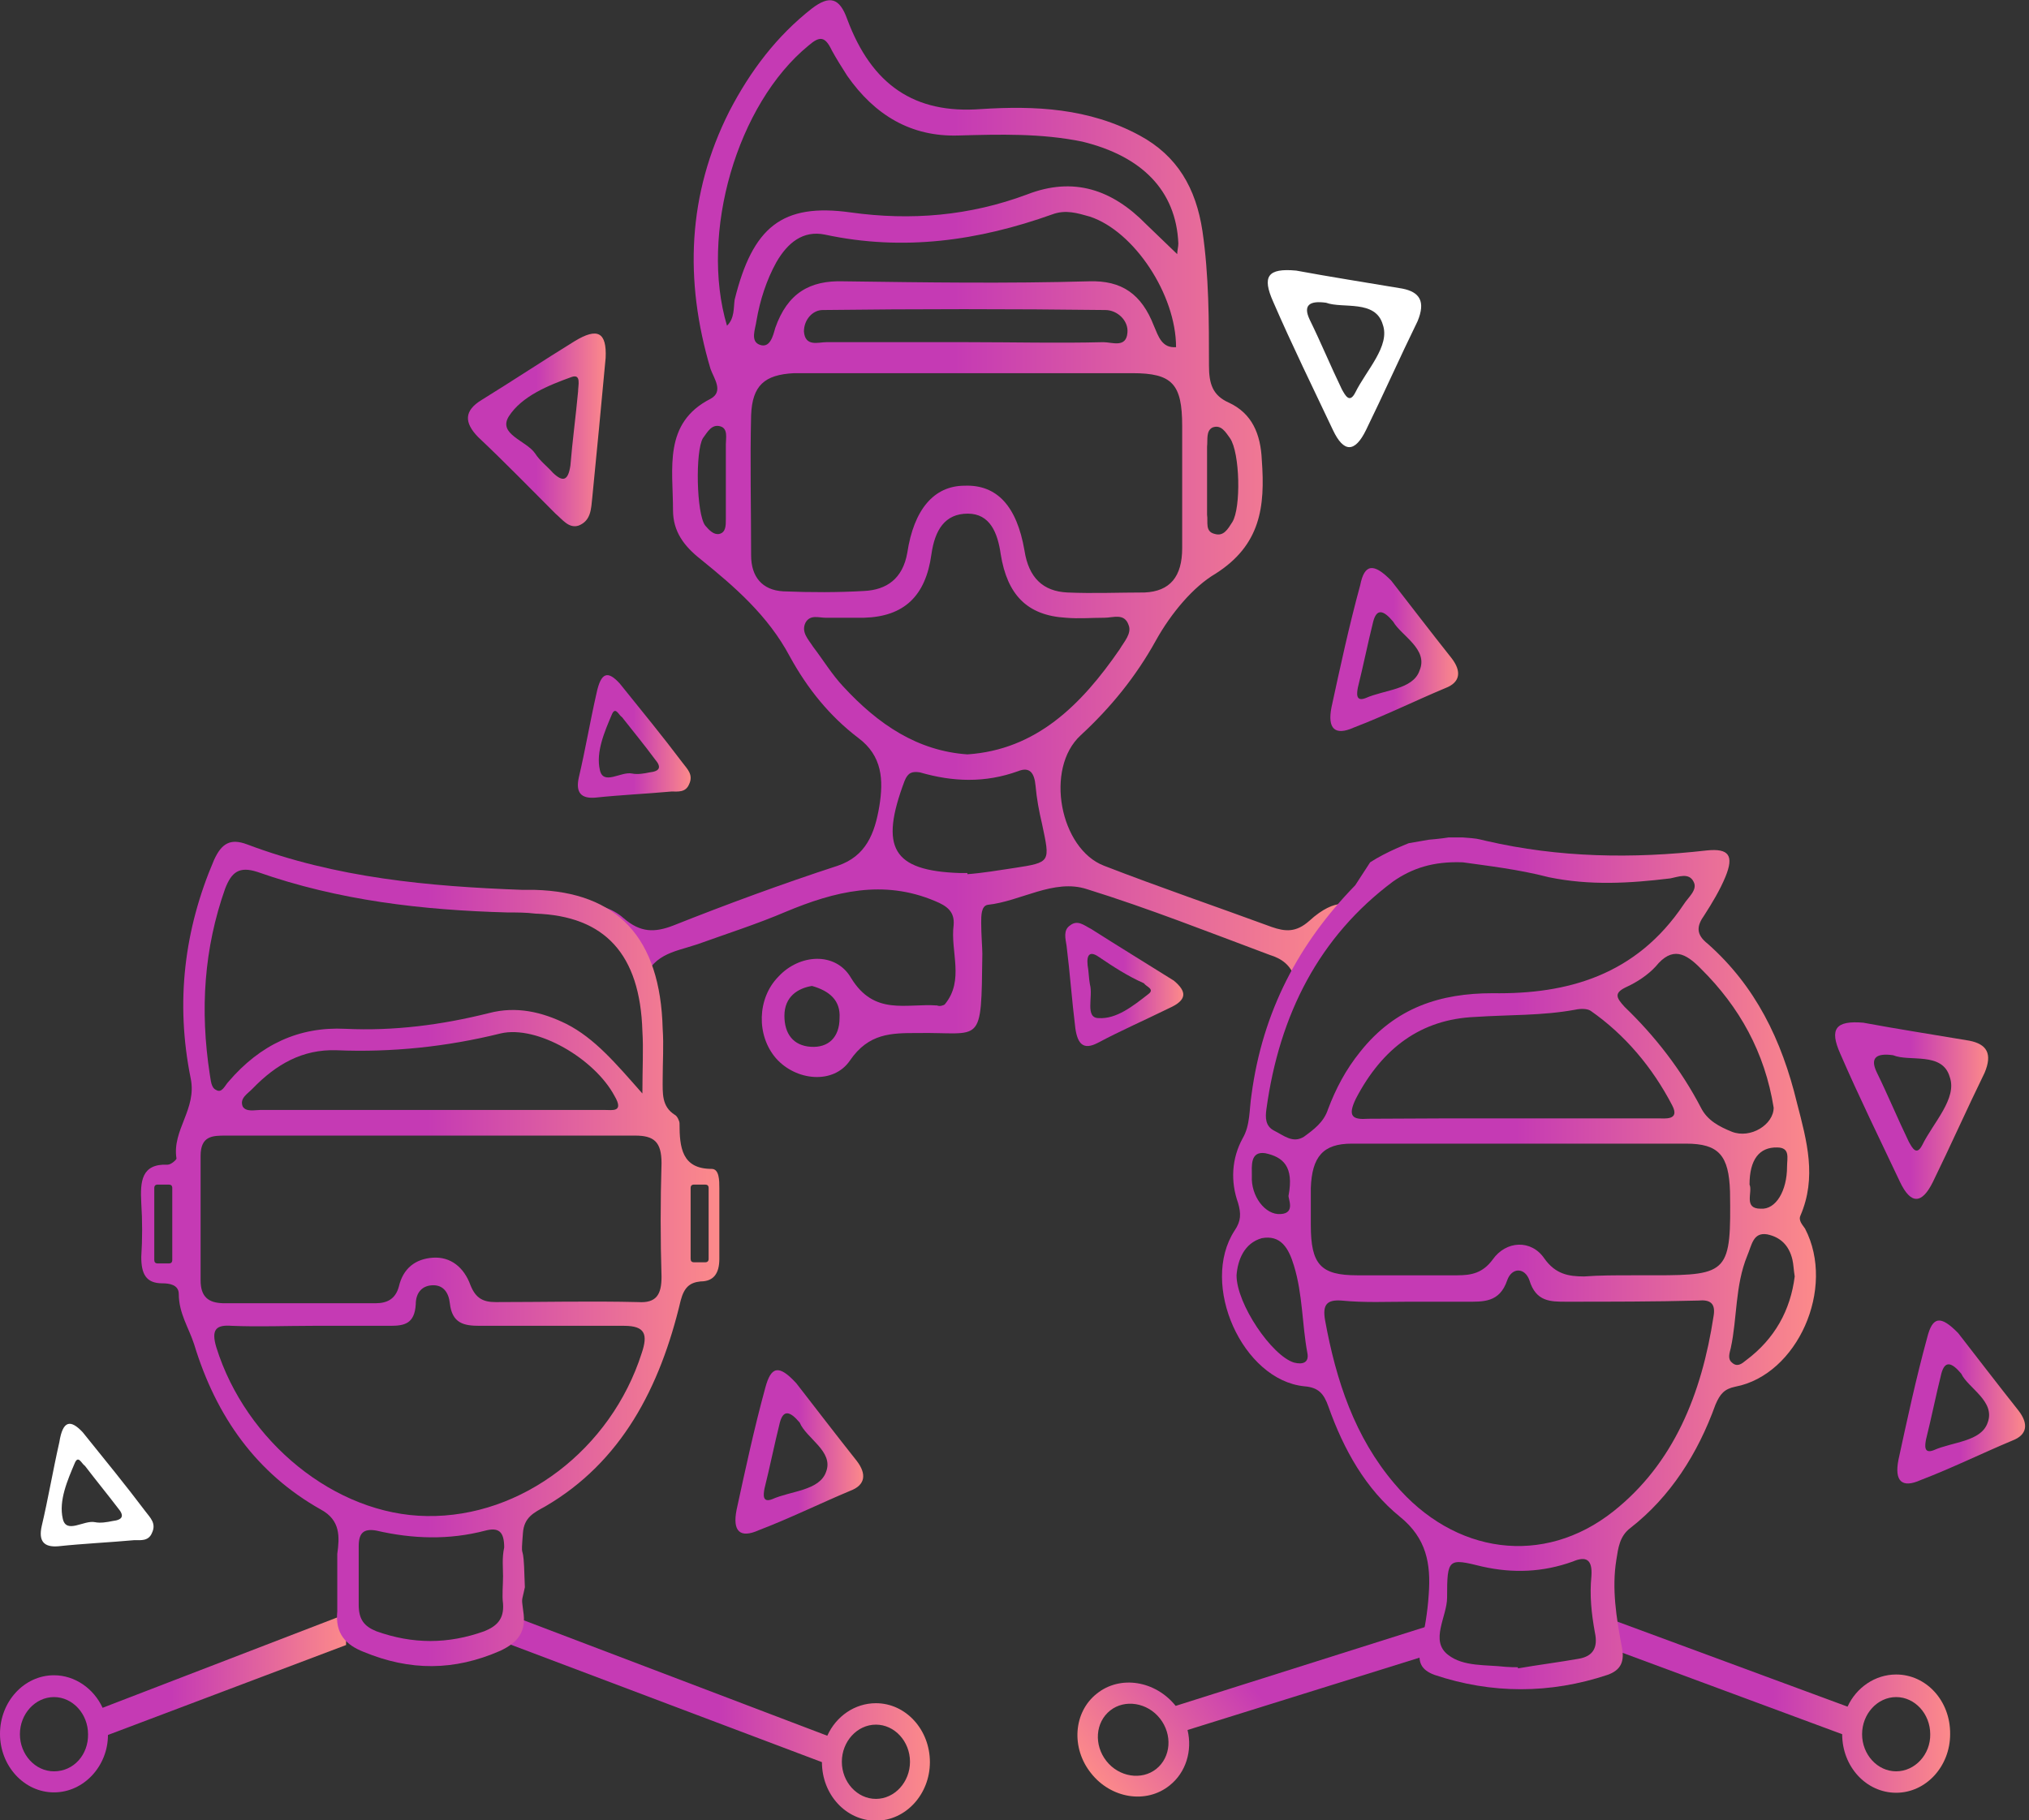 <?xml version="1.0" encoding="UTF-8"?> <svg xmlns="http://www.w3.org/2000/svg" xmlns:xlink="http://www.w3.org/1999/xlink" version="1.1" id="Layer_1" x="0px" y="0px" viewBox="0 0 530 475.6" style="enable-background:new 0 0 530 475.6;" xml:space="preserve"><rect x="0" y="0" width="530" height="475.6" fill="#333333" stroke="none"/> <style type="text/css"> .st0{fill:#FFFFFF;} .st1{fill:url(#SVGID_1_);} .st2{fill:url(#SVGID_00000104664336741904628650000008806061051847087013_);} .st3{fill:url(#SVGID_00000025433984277949797670000016168156543254966934_);} .st4{fill:url(#SVGID_00000014606292377892050530000003019614980426670486_);} .st5{fill:url(#SVGID_00000111910706891380094140000006726252223949441709_);} .st6{fill:url(#SVGID_00000001650820290930435260000016472671807287562158_);} .st7{fill:url(#SVGID_00000183960638138854887960000009433186696114075574_);} .st8{fill:url(#SVGID_00000088098627904369089690000004295340671691147421_);} .st9{fill:url(#SVGID_00000033352059807708381690000017919569200642557058_);} .st10{fill:url(#SVGID_00000092439487953511041110000006745548675352651197_);} .st11{fill:url(#SVGID_00000145044358247540677870000001136000571972510851_);} .st12{fill:url(#SVGID_00000104680470833103504660000014863128730855010730_);} .st13{fill:url(#SVGID_00000008125983886598176180000007174591614041850548_);} .st14{fill:url(#SVGID_00000107581810521976815030000006119439129175544481_);} </style> <path class="st0" d="M338.6,70.7c8.6,1.6,18.2,3.1,27.7,4.7c4.6,0.9,6.1,3.4,4,8.5c-4.6,9.4-8.9,19.1-13.5,28.5 c-2.9,5.9-5.8,5.9-8.6,0c-5.2-11-10.7-22.2-15.6-33.5C329.6,72.2,331.1,70,338.6,70.7z M346.4,79.1c-4.3-0.6-6.1,0.6-4.3,4.4 c2.9,5.9,5.5,12.2,8.4,18.2c0.9,1.6,2,3.8,3.5,0.9c2.9-5.9,9.2-12.2,7.2-17.8C359.3,78.2,350.7,80.7,346.4,79.1z"></path> <linearGradient id="SVGID_1_" gradientUnits="userSpaceOnUse" x1="122.346" y1="497.675" x2="158.217" y2="497.675" gradientTransform="matrix(1 0 0 -1 0 610)"> <stop offset="0.495" style="stop-color:#C53AB4"></stop> <stop offset="1" style="stop-color:#FC8A8A"></stop> </linearGradient> <path class="st1" d="M158.2,93.5c-1.2,12.8-2.3,24.7-3.5,36.6c-0.3,2.8-0.3,5.9-3.5,7.2c-2.6,0.9-4.3-1.6-6.1-3.1 c-6.6-6.6-13.3-13.5-20.2-20c-3.7-3.8-3.7-6.9,0.9-9.7c8.1-5,16.1-10.3,24.2-15.3C156.2,85.4,158.5,86.9,158.2,93.5z M151,102.3 c0-1.6,0.9-4.7-1.7-3.8c-6.1,2.2-13,5-16.4,10.3c-2.9,4.7,4.6,6.3,6.9,9.7c1.2,1.9,3.2,3.4,4.6,5c2.6,2.5,4,2.2,4.6-1.9 C149.5,115.4,150.4,108.8,151,102.3z"></path> <linearGradient id="SVGID_00000168096956499446110160000012841442403182930569_" gradientUnits="userSpaceOnUse" x1="347.484" y1="440.223" x2="380.888" y2="440.223" gradientTransform="matrix(1 0 0 -1 0 610)"> <stop offset="0.495" style="stop-color:#C53AB4"></stop> <stop offset="1" style="stop-color:#FC8A8A"></stop> </linearGradient> <path style="fill:url(#SVGID_00000168096956499446110160000012841442403182930569_);" d="M363.4,151.7c4.9,6.3,10.4,13.5,15.8,20.3 c2.6,3.4,2.3,6.3-1.7,7.8c-8.1,3.4-15.8,7.2-23.9,10.3c-4.9,2.2-6.9,0.3-5.8-5.3c2.3-10.6,4.6-21.3,7.5-31.9 C356.4,147.3,358.8,147,363.4,151.7z M363.9,162.4c-2.6-3.1-4.3-3.4-5.2,0c-1.4,5.6-2.6,11.6-4,17.2c-0.3,1.6-0.6,3.8,2,2.8 c4.9-2.2,12.4-2.2,14.1-7.2C373.2,169.6,366,166.1,363.9,162.4z"></path> <linearGradient id="SVGID_00000101090727785592030540000013766330090609970331_" gradientUnits="userSpaceOnUse" x1="479.316" y1="319.805" x2="519.28" y2="319.805" gradientTransform="matrix(1 0 0 -1 0 610)"> <stop offset="0.495" style="stop-color:#C53AB4"></stop> <stop offset="1" style="stop-color:#FC8A8A"></stop> </linearGradient> <path style="fill:url(#SVGID_00000101090727785592030540000013766330090609970331_);" d="M486.7,267.2c8.6,1.6,18.2,3.1,27.7,4.7 c4.6,0.9,6.1,3.4,4,8.4c-4.6,9.4-8.9,19.1-13.5,28.5c-2.9,5.9-5.8,5.9-8.6,0c-5.2-11-10.7-22.2-15.6-33.5 C477.8,268.8,479.5,266.6,486.7,267.2z M494.5,275.7c-4.3-0.6-6.1,0.6-4.3,4.4c2.9,5.9,5.5,12.2,8.4,18.2c0.9,1.6,2,3.8,3.5,0.9 c2.9-5.9,9.2-12.2,7.2-17.8C507.4,274.7,498.8,277.5,494.5,275.7z"></path> <linearGradient id="SVGID_00000021810603449566751400000014334437759165214095_" gradientUnits="userSpaceOnUse" x1="495.598" y1="243.684" x2="529.002" y2="243.684" gradientTransform="matrix(1 0 0 -1 0 610)"> <stop offset="0.495" style="stop-color:#C53AB4"></stop> <stop offset="1" style="stop-color:#FC8A8A"></stop> </linearGradient> <path style="fill:url(#SVGID_00000021810603449566751400000014334437759165214095_);" d="M511.5,348.3c4.9,6.3,10.4,13.5,15.8,20.3 c2.6,3.4,2.3,6.3-1.7,7.8c-8.1,3.4-15.8,7.2-23.9,10.3c-4.9,2.2-6.9,0.3-5.8-5.3c2.3-10.6,4.6-21.3,7.5-31.9 C504.8,343.9,506.9,343.6,511.5,348.3z M512.3,358.9c-2.6-3.1-4.3-3.4-5.2,0c-1.4,5.6-2.6,11.6-4,17.2c-0.3,1.6-0.6,3.8,2,2.8 c4.9-2.2,12.4-2.2,14.1-7.2C521.3,366.1,514.1,362.7,512.3,358.9z"></path> <linearGradient id="SVGID_00000093137031204839683390000003474556676107647618_" gradientUnits="userSpaceOnUse" x1="151.033" y1="417.603" x2="180.472" y2="417.603" gradientTransform="matrix(1 0 0 -1 0 610)"> <stop offset="0.495" style="stop-color:#C53AB4"></stop> <stop offset="1" style="stop-color:#FC8A8A"></stop> </linearGradient> <path style="fill:url(#SVGID_00000093137031204839683390000003474556676107647618_);" d="M161.9,178.6c5.8,7.2,11.2,13.8,16.4,20.7 c1.2,1.6,2.9,3.1,1.7,5.6c-0.9,2.2-2.9,1.9-4.6,1.9c-6.6,0.6-13.3,0.9-19.9,1.6c-3.7,0.3-5.2-1.3-4.3-5.3c1.7-7.2,2.9-14.4,4.6-21.9 C157,175.5,158.8,175.2,161.9,178.6z M162.5,187.4c-0.9-0.6-1.7-2.8-2.6-0.9c-2,4.7-4.3,10-3.2,14.7c0.9,4.1,5.5,0.3,8.4,0.9 c1.4,0.3,3.2,0,4.6-0.3c2.6-0.3,3.2-1.3,1.4-3.4C168.3,194.6,165.4,191.1,162.5,187.4z"></path> <linearGradient id="SVGID_00000084531962156251842410000015395029301591991463_" gradientUnits="userSpaceOnUse" x1="192.17" y1="230.6" x2="225.574" y2="230.6" gradientTransform="matrix(1 0 0 -1 0 610)"> <stop offset="0.495" style="stop-color:#C53AB4"></stop> <stop offset="1" style="stop-color:#FC8A8A"></stop> </linearGradient> <path style="fill:url(#SVGID_00000084531962156251842410000015395029301591991463_);" d="M208,361.4c4.9,6.3,10.4,13.5,15.8,20.3 c2.6,3.4,2.3,6.3-1.7,7.8c-8.1,3.4-15.8,7.2-23.9,10.3c-4.9,2.2-6.9,0.3-5.8-5.3c2.3-10.6,4.6-21.3,7.5-31.9 C201.4,357,203.4,356.4,208,361.4z M208.9,371.7c-2.6-3.1-4.3-3.4-5.2,0c-1.4,5.6-2.6,11.6-4,17.2c-0.3,1.6-0.6,3.8,2,2.8 c4.9-2.2,12.4-2.2,14.1-7.2C217.8,379.2,210.6,375.8,208.9,371.7z"></path> <path class="st0" d="M21.6,374.2c5.8,7.2,11.2,13.8,16.4,20.7c1.2,1.6,2.9,3.1,1.7,5.6c-0.9,2.2-2.9,1.9-4.6,1.9 c-6.6,0.6-13.3,0.9-19.9,1.6c-3.7,0.3-5.2-1.3-4.3-5.3c1.7-7.2,2.9-14.4,4.6-21.9C16.4,371.1,18.4,370.8,21.6,374.2z M22.2,383 c-0.9-0.6-1.7-2.8-2.6-0.9c-2,4.7-4.3,10-3.2,14.7c0.9,4.1,5.5,0.3,8.4,0.9c1.4,0.3,3.2,0,4.6-0.3c2.6-0.3,3.2-1.3,1.4-3.4 C27.9,390.2,25.1,386.8,22.2,383z"></path> <linearGradient id="SVGID_00000029038990759294648650000008623952563928037288_" gradientUnits="userSpaceOnUse" x1="278.316" y1="352.754" x2="309.06" y2="352.754" gradientTransform="matrix(1 0 0 -1 0 610)"> <stop offset="0.495" style="stop-color:#C53AB4"></stop> <stop offset="1" style="stop-color:#FC8A8A"></stop> </linearGradient> <path style="fill:url(#SVGID_00000029038990759294648650000008623952563928037288_);" d="M305.4,263.4c-6.3,3.1-12.7,5.9-18.7,9.1 c-3.7,1.9-5.2,0.3-5.8-3.8c-0.9-7.2-1.4-14.4-2.3-21.6c-0.3-1.9-0.9-4.1,0.9-5.3c2-1.6,3.7,0,5.5,0.9c6.9,4.4,14.1,8.8,21.6,13.5 C310.1,259.1,310.1,261.3,305.4,263.4z M287,250c-2.3-1.6-3.2-0.6-2.9,2.2c0.3,1.6,0.3,3.4,0.6,5c0.9,3.1-1.4,8.8,2.3,8.8 c4.6,0.3,8.9-3.1,13-6.3c1.7-1.3-0.6-1.9-1.2-2.8C294.5,255,290.7,252.5,287,250z"></path> <linearGradient id="SVGID_00000029756518500727905100000007867847178507635867_" gradientUnits="userSpaceOnUse" x1="147.638" y1="469.252" x2="353.039" y2="469.252" gradientTransform="matrix(1 0 0 -1 0 610)"> <stop offset="0.495" style="stop-color:#C53AB4"></stop> <stop offset="1" style="stop-color:#FC8A8A"></stop> </linearGradient> <path style="fill:url(#SVGID_00000029756518500727905100000007867847178507635867_);" d="M353,236.7c0,0-3.8-2.7-11,3.9 c-3.5,3.1-6.3,2.8-9.8,1.6c-14.4-5.3-29.1-10.3-43.8-16c-11.5-4.4-15.6-25.4-6.1-34.1c7.8-7.2,14.4-15.3,19.6-24.7 c4-7.2,9.8-14.1,15.6-17.5c11.8-7.5,13-17.5,12.1-29.7c-0.3-6.9-2.6-12.2-8.6-15c-4.3-1.9-5.2-5-5.2-9.7c0-11.6,0-23.5-1.7-35.1 c-1.7-11.3-6.6-19.7-16.4-25c-13.3-7.2-27.4-7.8-41.5-6.9c-17.3,1.3-28.5-6.3-34.9-23.5c-2-5.6-4.6-6.3-9.2-2.8 c-9.2,7.2-16.1,16.3-21.6,26.9c-10.9,21.6-11.8,44.1-4.9,67.3c0.9,2.5,3.5,5.9,0,7.8c-12.4,6.3-9.8,18.2-9.8,29.1 c0,5.6,2.9,9.4,7.2,12.8c8.9,7.2,17.6,14.7,23.3,25.4c4.6,8.4,10.4,15.6,17.9,21.3c6.3,4.7,6.6,11,5.5,17.8 c-1.2,7.2-3.5,13.1-10.9,15.6c-14.4,4.7-28.8,10-42.9,15.6c-4.9,1.9-8.6,1.9-13-1.9c-6.3-5.6-15-3.1-15-3.1c-1.5,3.9,6.6,2,13,6.7 c6.6,4.7,5,18.8,6.4,14.4c2.9-8.8,8.3-9,14.9-11.2c7.8-2.8,15.6-5.3,23.1-8.5c12.7-5.3,25.4-8.5,38.9-2.8c3.2,1.3,5.2,2.8,4.9,6.3 c-0.9,6.9,2.9,14.4-2.3,20.7c-0.3,0.3-1.4,0.6-2,0.3c-8.1-0.6-16.4,2.8-22.5-7.2c-4-6.9-13.5-6.3-19-0.3c-5.5,5.6-5.8,15.3-0.6,21.3 c5.2,5.9,15,6.9,19.3,0.6c4.9-7.2,10.9-7.2,17.6-7.2c17-0.3,16.7,3.8,17-20.7c0-1.6-0.3-5-0.3-8.1c0-1.9,0-4.4,1.7-4.7 c8.6-0.9,17.3-6.9,25.9-4.1c16.1,5,32,11.3,47.8,17.2c2.9,0.9,5.5,2.5,6.6,6.3c3.1,7.6-0.8-5.8,7.2-9.5 C352.4,242,353,236.7,353,236.7z M316.7,111.7c2.3-0.9,3.5,1.3,4.6,2.8c2.6,3.8,2.9,18.2,0.6,21.9c-1.2,1.9-2.3,3.8-4.6,3.1 c-2.6-0.6-1.7-3.1-2-5c0-3.1,0-6.3,0-9.4c0-2.8,0-5.6,0-8.4C315.5,114.8,315,112.6,316.7,111.7z M211.8,273.5 c-4.6-0.3-6.9-3.4-6.9-8.1c0-5,3.5-7.2,7.2-7.8c4.6,1.3,7.5,3.8,7.2,8.4C219.3,271,216.4,273.8,211.8,273.5z M189.6,125.7 c0,3.4,0,6.9,0,10c0,1.6,0,3.4-1.7,3.8c-1.4,0.3-2.6-0.9-3.7-2.2c-2.3-3.1-2.6-19.4-0.6-22.8c1.2-1.6,2.3-3.8,4.6-3.1 c2,0.6,1.4,3.1,1.4,4.7C189.6,119.5,189.6,122.6,189.6,125.7z M189.9,85.1c-7.2-24.1,2.6-57.9,21.3-73.2c2.9-2.5,4.3-2.5,6.1,1.3 c1.2,2.2,2.6,4.4,4,6.6c7.2,10.3,16.7,16,29.1,15.6c10.7-0.3,21.6-0.6,32.3,1.6c15.6,3.8,24.5,12.8,25.1,26.6c0,0.9-0.3,1.9-0.3,2.8 c-2.9-2.8-5.5-5.3-8.1-7.8c-8.9-9.1-19-12.5-31.1-7.8c-15,5.6-30.3,6.9-46.1,4.7c-17.9-2.5-25.6,3.8-30.3,22.8 C191.6,80.4,191.9,83.2,189.9,85.1z M284.4,73.5c-21.3,0.6-42.6,0.3-64,0c-8.9-0.3-14.7,3.1-17.9,12.2c-0.6,2.2-1.4,5.3-4,4.4 c-2.6-0.9-1.2-4.1-0.9-6.3c0.9-5.3,2.6-10.6,5.2-15.3c2.9-5,6.9-8.4,12.7-7.2c20.5,4.4,40.1,1.6,59.4-5.3c3.5-1.3,6.6-0.3,9.8,0.6 c11.5,3.8,22.5,20.3,22.5,34.1c-3.7,0.3-4.6-2.8-5.8-5.6C298.2,76.9,293.1,73.2,284.4,73.5z M294.5,86.9c-0.3,4.1-4,2.5-6.3,2.5 c-11.8,0.3-23.3,0-35.2,0c-12.4,0-24.8,0-37.2,0c-2,0-5.5,1.3-5.8-2.8c0-3.1,2.3-5.6,4.9-5.6c24.5-0.3,49.3-0.3,73.8,0 C291.9,81,294.8,83.8,294.5,86.9z M204.6,154.5c-5.5-0.3-8.4-3.8-8.4-9.4c0-12.2-0.3-24.4,0-36.6c0.3-7.8,3.5-10.6,11.2-11 c15,0,30.3,0,45.2,0c14.4,0,28.8,0,43.2,0c10.4,0,13,2.8,13,13.8c0,10.6,0,21.3,0,31.9c0,7.5-3.2,11.3-9.8,11.6 c-6.6,0-13.5,0.3-20.2,0c-6.3-0.3-10.1-3.8-11.2-11c-2-11.6-7.2-17.2-15.6-16.9c-8.1,0-13.3,6.3-15,17.5c-1.2,6.9-5.5,9.7-11.2,10 C219,154.8,211.8,154.8,204.6,154.5z M220.2,179.3c-2.9-3.1-5.2-6.9-7.8-10.3c-1.2-1.9-3.2-3.8-2-6.3c1.2-2.2,3.5-1.3,5.2-1.3 c3.5,0,6.6,0,10.1,0c10.4-0.3,16.1-5.6,17.6-16.6c0.9-6.3,3.5-10.6,9.5-10.6c5.8,0,7.8,5,8.6,10.6c1.7,10.6,6.9,16,17,16.6 c3.5,0.3,6.6,0,10.1,0c2.3,0,5.2-1.3,6.3,1.9c0.9,2.2-1.2,4.4-2.3,6.3c-10.1,14.7-21.9,26.3-39.8,27.5 C239.7,196.2,229.4,189.3,220.2,179.3z M264.8,226.8c-4,0.6-8.1,1.3-12.1,1.6v-0.3c-0.6,0-1.4,0-2,0c-17.6-0.6-21-6.6-14.4-24.1 c0.9-2.2,2-2.5,4-2.2c8.6,2.5,17,2.8,25.6-0.3c3.2-1.3,4.3,0.6,4.6,3.8c0.3,3.4,0.9,6.6,1.7,10C274.3,225.3,274.6,225.3,264.8,226.8 z"></path> <linearGradient id="SVGID_00000170990776102461937630000013152663195591128468_" gradientUnits="userSpaceOnUse" x1="417.824" y1="164.41" x2="509.457" y2="164.41" gradientTransform="matrix(1 0 0 -1 0 610)"> <stop offset="0.495" style="stop-color:#C53AB4"></stop> <stop offset="1" style="stop-color:#FC8A8A"></stop> </linearGradient> <path style="fill:url(#SVGID_00000170990776102461937630000013152663195591128468_);" d="M495.3,437.5c-5.5,0-10.4,3.4-12.7,8.4 l-62.8-23.2l-2,6.9l63.4,23.5c0,8.5,6.3,15.3,14.1,15.3s14.1-6.9,14.1-15.3C509.5,444.3,503.1,437.5,495.3,437.5z M495.3,462.8 c-4.9,0-8.9-4.4-8.9-9.7c0-5.3,4-9.7,8.9-9.7c4.9,0,8.9,4.4,8.9,9.7C504.3,458.4,500.2,462.8,495.3,462.8z"></path> <linearGradient id="SVGID_00000124127596634873066970000002126825907166726552_" gradientUnits="userSpaceOnUse" x1="0" y1="164.88" x2="90.48" y2="164.88" gradientTransform="matrix(1 0 0 -1 0 610)"> <stop offset="0.495" style="stop-color:#C53AB4"></stop> <stop offset="1" style="stop-color:#FC8A8A"></stop> </linearGradient> <path style="fill:url(#SVGID_00000124127596634873066970000002126825907166726552_);" d="M26.8,446.2c-2.3-5-7.2-8.5-12.7-8.5 c-7.8,0-14.1,6.9-14.1,15.3c0,8.4,6.3,15.3,14.1,15.3c7.8,0,14.1-6.9,14.1-15l62.2-23.5v-8.1L26.8,446.2z M14.1,462.8 c-4.9,0-8.9-4.4-8.9-9.7c0-5.3,4-9.7,8.9-9.7s8.9,4.4,8.9,9.7C23.1,458.4,19.3,462.8,14.1,462.8z"></path> <linearGradient id="SVGID_00000178169078355402208200000004256199457361355682_" gradientUnits="userSpaceOnUse" x1="133.412" y1="160.81" x2="242.911" y2="160.81" gradientTransform="matrix(1 0 0 -1 0 610)"> <stop offset="0.495" style="stop-color:#C53AB4"></stop> <stop offset="1" style="stop-color:#FC8A8A"></stop> </linearGradient> <path style="fill:url(#SVGID_00000178169078355402208200000004256199457361355682_);" d="M228.8,445c-5.5,0-10.4,3.4-12.7,8.5 l-80.7-30.7l-2,6.9l81.3,30.7c0,8.5,6.3,15.3,14.1,15.3s14.1-6.9,14.1-15.3C242.9,451.9,236.6,445,228.8,445z M228.8,470 c-4.9,0-8.9-4.4-8.9-9.7c0-5.3,4-9.7,8.9-9.7s8.9,4.4,8.9,9.7C237.7,465.6,233.7,470,228.8,470z"></path> <linearGradient id="SVGID_00000090978255495736740190000017397858998132643491_" gradientUnits="userSpaceOnUse" x1="168.847" y1="410.864" x2="262.19" y2="410.864" gradientTransform="matrix(-0.783 0.621 -0.621 -0.783 750.504 628.402)"> <stop offset="0.495" style="stop-color:#C53AB4"></stop> <stop offset="1" style="stop-color:#FC8A8A"></stop> </linearGradient> <path style="fill:url(#SVGID_00000090978255495736740190000017397858998132643491_);" d="M305.5,466.5c4.3-3.4,6-9.1,4.7-14.5 l63.8-19.9l-0.5-7.4l-66.4,21c-5.3-6.6-14.5-8.1-20.6-3.2c-6.1,4.8-6.8,14.2-1.5,20.8C290.2,469.9,299.4,471.4,305.5,466.5z M290,446.9c3.8-3,9.7-2.1,13,2.1c3.3,4.2,2.9,10.1-1,13.2c-3.8,3-9.7,2.1-13-2.1C285.7,455.9,286.1,450,290,446.9z"></path> <linearGradient id="SVGID_00000081640132983906618660000009799509475075120056_" gradientUnits="userSpaceOnUse" x1="36.814" y1="282.424" x2="187.878" y2="282.424" gradientTransform="matrix(1 0 0 -1 0 610)"> <stop offset="0.495" style="stop-color:#C53AB4"></stop> <stop offset="1" style="stop-color:#FC8A8A"></stop> </linearGradient> <path style="fill:url(#SVGID_00000081640132983906618660000009799509475075120056_);" d="M136.9,409.3c-0.3-6.3-0.9-1.3-0.3-8.8 c0.3-4.1,2.9-5.3,5.8-6.9c19.9-11.6,30-31,35.4-53.8c0.9-3.4,2.3-4.7,5.2-5c3.5,0,4.9-2.2,4.9-5.9c0-6.3,0-12.5,0-18.5 c0-1.9,0-5-2-5c-7.8,0-8.4-5.6-8.4-11.9c0-0.6-0.6-1.9-1.2-2.2c-3.5-2.2-3.2-5.6-3.2-9.4c0-4.4,0.3-8.8,0-13.1 c-0.6-23.8-11.8-35.7-33.4-36.3c-1.2,0-2,0-3.2,0c-24.5-0.9-48.7-3.1-72-11.9c-4.3-1.6-6.6-0.3-8.6,4.1c-7.8,18.2-10.1,37.2-6.1,57 c1.7,8.1-4.9,13.5-3.7,21c0,0.3-1.4,1.6-2.3,1.6c-6.9-0.3-7.2,4.4-6.9,10c0.3,4.7,0.3,9.4,0,14.1c0,4.4,1.2,6.9,5.5,6.9 c1.7,0,4.3,0.3,4.3,2.8c0,5,2.6,8.8,4,13.1c5.8,19.1,16.4,33.8,33.1,43.2c5.2,2.8,4.9,7.2,4.3,11.6v15c-0.6,5.9,2.3,8.8,6.9,10.6 c12.1,5,23.6,5,35.7-0.3c4-1.9,6.6-4.4,6.1-9.4c-0.6-5-0.6-2.8,0.3-7.2L136.9,409.3z M180.4,310.4c0-0.6,0.3-0.9,0.9-0.9h2.9 c0.6,0,0.9,0.3,0.9,0.9v18.5c0,0.6-0.3,0.9-0.9,0.9h-2.9c-0.6,0-0.9-0.3-0.9-0.9V310.4z M45,329.2c0,0.6-0.3,0.9-0.9,0.9h-2.9 c-0.6,0-0.9-0.3-0.9-0.9v-18.8c0-0.6,0.3-0.9,0.9-0.9h2.9c0.6,0,0.9,0.3,0.9,0.9V329.2z M58.8,232.2c1.7-4.4,3.7-5.9,8.4-4.4 c21.3,7.5,43.2,10,65.4,10.6c2.3,0,4.9,0,7.2,0.3c18.2,0.6,27.4,10.6,28,30.7c0.3,4.7,0,9.7,0,16.3c-6.9-7.8-12.4-14.4-19.9-18.2 c-6.3-3.1-13-4.7-20.2-2.8c-12.4,3.1-24.8,4.7-37.5,4.1c-12.1-0.6-22.2,4.1-30.5,13.8c-0.9,0.9-1.7,3.1-3.2,2.2 c-1.4-0.6-1.4-2.5-1.7-4.1C52.2,263.8,53.3,247.8,58.8,232.2z M157.9,290c-13,0-25.6,0-38.6,0c-2.3,0-4.9,0-7.2,0 c-14.7,0-29.4,0-44.1,0c-1.4,0-3.7,0.6-4.6-0.9c-0.9-2.2,1.4-3.4,2.6-4.7c6.1-6.3,13-10.3,21.9-10c14.4,0.6,28.8-0.9,42.9-4.4 c9.5-2.2,24.5,6.6,29.7,16.3C163.1,290.7,159.9,290,157.9,290z M52.4,334.5c0-11,0-21.6,0-32.5c0-5.3,3.2-5.3,6.6-5.3 c17.9,0,35.7,0,53.9,0c17.6,0,35.4,0,53,0c4.9,0,6.9,1.6,6.9,7.2c-0.3,10-0.3,20,0,29.7c0,4.7-1.4,6.9-6.1,6.6 c-12.4-0.3-24.8,0-37.2,0c-3.2,0-5.2-0.9-6.6-4.4c-1.7-4.7-5.2-7.5-9.8-7.2c-4.6,0.3-7.8,2.8-8.9,7.5c-0.9,3.4-3.2,4.4-6.1,4.4 c-13.3,0-26.5,0-39.8,0C54.5,340.4,52.4,338.9,52.4,334.5z M131.4,411.8C131.4,411.8,131.1,411.8,131.4,411.8c0,2.5-0.3,5,0,7.2 c0.3,4.1-1.7,5.9-4.9,7.2c-9.5,3.4-18.7,3.4-28.2,0c-3.2-1.3-4.6-3.1-4.6-6.9c0-5,0-10,0-15.3c0-3.4,1.2-4.7,4.6-4.1 c9.5,2.2,19,2.5,28.5,0c3.5-0.9,4.9,0.3,4.9,4.4C131.1,407.1,131.4,409.6,131.4,411.8z M111.5,396.1c-23.9-0.3-47.3-19.4-55-44.1 c-1.4-4.7,0-5.9,4-5.6c7.2,0.3,14.1,0,21.3,0c6.6,0,13.5,0,20.2,0c3.7,0,6.3-0.6,6.6-5.6c0-3.1,1.7-5,4.6-5c2.6,0,4,1.9,4.3,4.7 c0.6,5.3,3.7,5.9,7.8,5.9c12.7,0,25.4,0,37.7,0c5.5,0,6.3,2.2,4.6,7.2C159.6,378.6,136.3,396.5,111.5,396.1z"></path> <linearGradient id="SVGID_00000173121660647097444300000013396902017158946703_" gradientUnits="userSpaceOnUse" x1="319.119" y1="279.894" x2="474.257" y2="279.894" gradientTransform="matrix(1 0 0 -1 0 610)"> <stop offset="0.495" style="stop-color:#C53AB4"></stop> <stop offset="1" style="stop-color:#FC8A8A"></stop> </linearGradient> <path style="fill:url(#SVGID_00000173121660647097444300000013396902017158946703_);" d="M357.9,225.3c4.3-2.8,10.1-5,10.1-5 l5.2-0.9c0,0,3.5-0.3,5.2-0.6c1.2,0,2,0,2,0s0.6,0,1.7,0c4,0.3,3.5,0.3,6.1,0.9c19,4.4,38.3,4.7,57.6,2.5c5.8-0.6,7.2,1.3,4.9,6.9 c-1.4,3.4-3.5,6.9-5.5,10c-2,2.8-2.3,5,0.9,7.5c12.4,11,19.3,25,23.3,41.6c2.6,10,5.2,19.4,0.9,29.4c-0.6,1.3,0.6,2.5,1.2,3.4 c8.1,15.6-2,38.2-18.2,41.3c-2.9,0.6-4,1.9-5.2,4.7c-4.6,12.8-11.8,24.1-22.2,32.2c-2.9,2.2-3.2,5.3-3.7,8.4c-1.2,7.5,0,15,1.4,22.5 c0.9,4.1-0.3,6.3-3.7,7.5c-15,5-30.3,5-45.2,0c-3.5-1.3-4.6-3.4-3.5-7.5c0.9-4.4,1.7-8.8,2-13.5c0.6-8.1-0.6-14.7-7.5-20.3 c-8.9-7.2-14.7-17.5-18.7-28.8c-1.2-3.4-2.6-5-6.3-5.3c-16.1-1.6-27.4-26.6-18.2-40.7c1.7-2.5,1.7-4.4,0.9-7.2 c-2-5.6-1.7-11.6,1.2-16.9c2-3.4,1.7-7.5,2.3-11.3c2.9-21.9,12.4-39.7,27.1-54.8L357.9,225.3z M368.3,340.1 c-6.1,0-11.8,0.3-17.9-0.3c-4-0.3-4.9,1.3-4.3,5c2.9,16,7.8,30.7,18.2,42.9c15.6,18.5,38.9,21.6,57.1,7.2 c15.8-12.5,23.1-30.7,26.2-51c0.6-3.4-0.9-4.4-4-4.1c-11.5,0.3-23.1,0.3-34.6,0.3c-4,0-7.8,0-9.5-5.6c-1.2-3.4-4.6-3.4-5.8,0 c-2,5.9-6.3,5.6-10.7,5.6C378.3,340.1,373.4,340.1,368.3,340.1z M382.1,225.3c-7.8-0.3-13.3,1.6-18.2,5 c-19.3,14.4-29.7,34.7-33.1,59.5c-0.3,2.2-0.3,4.4,2,5.6c2.6,1.3,4.9,3.4,7.8,1.6c2.6-1.9,5.2-3.8,6.3-7.2c2-5.3,4.6-10.3,8.4-15 c9.2-11.6,21-15.3,34.6-15.3c19.6,0.3,37.5-4.7,49.9-23.2c1.2-1.9,3.7-3.8,2.6-5.9c-1.2-2.5-4-1.3-6.1-0.9 c-10.7,1.3-21,1.9-31.7-0.3C396.5,227.1,388.4,226.2,382.1,225.3z M426.2,333.2c2,0,4,0,6.1,0c19.3,0,19.9-0.9,19.6-21.9 c-0.3-9.4-2.9-12.5-11.5-12.5c-16.4,0-32.6,0-49,0c-12.7,0-25.4,0-38.3,0c-7.5,0-10.4,3.4-10.7,11.6c0,3.1,0,6.6,0,9.7 c0,10.3,2.6,13.1,12.1,13.1c8.6,0,17.6,0,26.2,0c3.7,0,6.6-0.6,9.2-4.1c3.5-5,10.1-5.3,13.5-0.3c2.9,4.1,6.3,4.7,10.4,4.7 C417.8,333.2,421.9,333.2,426.2,333.2z M394.5,292.2c13,0,25.9,0,38.6,0c1.7,0,5.8,0.6,3.7-3.4c-5.2-10-12.4-18.5-21.3-24.7 c-0.9-0.6-2.6-0.6-4-0.3c-8.6,1.6-17.3,1.3-26.2,1.9c-14.1,0.6-24.2,8.1-31.1,21.3c-2.3,4.7-0.9,5.6,3.2,5.3 C370,292.2,382.4,292.2,394.5,292.2z M396.5,435.6v0.3c5.2-0.9,10.7-1.6,15.8-2.5c3.7-0.6,5.2-2.8,4.3-6.9c-0.9-5-1.4-9.7-0.9-14.7 c0.3-4.4-1.4-5.3-4.9-3.8c-7.8,2.8-15.6,3.1-23.6,1.3c-8.9-2.2-9.2-2.2-9.2,8.1c0,5-4.6,11.3,0.3,15c4,3.1,9.8,2.5,15,3.1 C394.5,435.6,395.6,435.6,396.5,435.6z M463.3,289.4c-2.3-14.4-8.9-26.3-19-36.3c-4-4.1-7.5-5.9-11.8-0.6c-2,2.2-4.9,4.1-7.5,5.3 c-3.5,1.6-2.9,2.8-0.6,5.3c7.8,7.5,14.7,16.3,19.9,26.3c1.7,3.4,4.9,5,8.1,6.3C457.3,297.6,463.3,293.8,463.3,289.4z M323,333.2 c0,7.5,9.2,21,15,22.8c2.3,0.6,4,0,3.5-2.5c-1.4-7.5-1.2-15.3-3.5-22.8c-1.4-4.7-3.5-8.1-8.4-7.2C325,324.8,323.3,329.2,323,333.2z M468.8,333.5c-0.3-1.9-0.3-3.1-0.6-4.4c-0.9-3.8-3.2-5.9-6.6-6.6c-3.7-0.6-4,2.8-5.2,5.6c-3.2,7.8-2.6,16.3-4.3,24.1 c-0.3,1.3-0.9,2.8,0.3,3.8c1.4,1.3,2.6,0.3,3.7-0.6C463.6,349.8,467.7,342.3,468.8,333.5z M457,309.5c0.9,1.9-1.7,6.3,2.9,6.3 c4,0.3,6.9-4.7,6.9-11c0-2.2,0.9-5-2.6-5C459.6,299.7,457,302.9,457,309.5z M336.6,312.3c1.4-7.5-1.4-10-6.1-11 c-4-0.6-3.5,3.4-3.5,5.9c-0.3,5.3,3.5,10.3,7.5,10C338.6,317,336.3,312.9,336.6,312.3z"></path> </svg> 